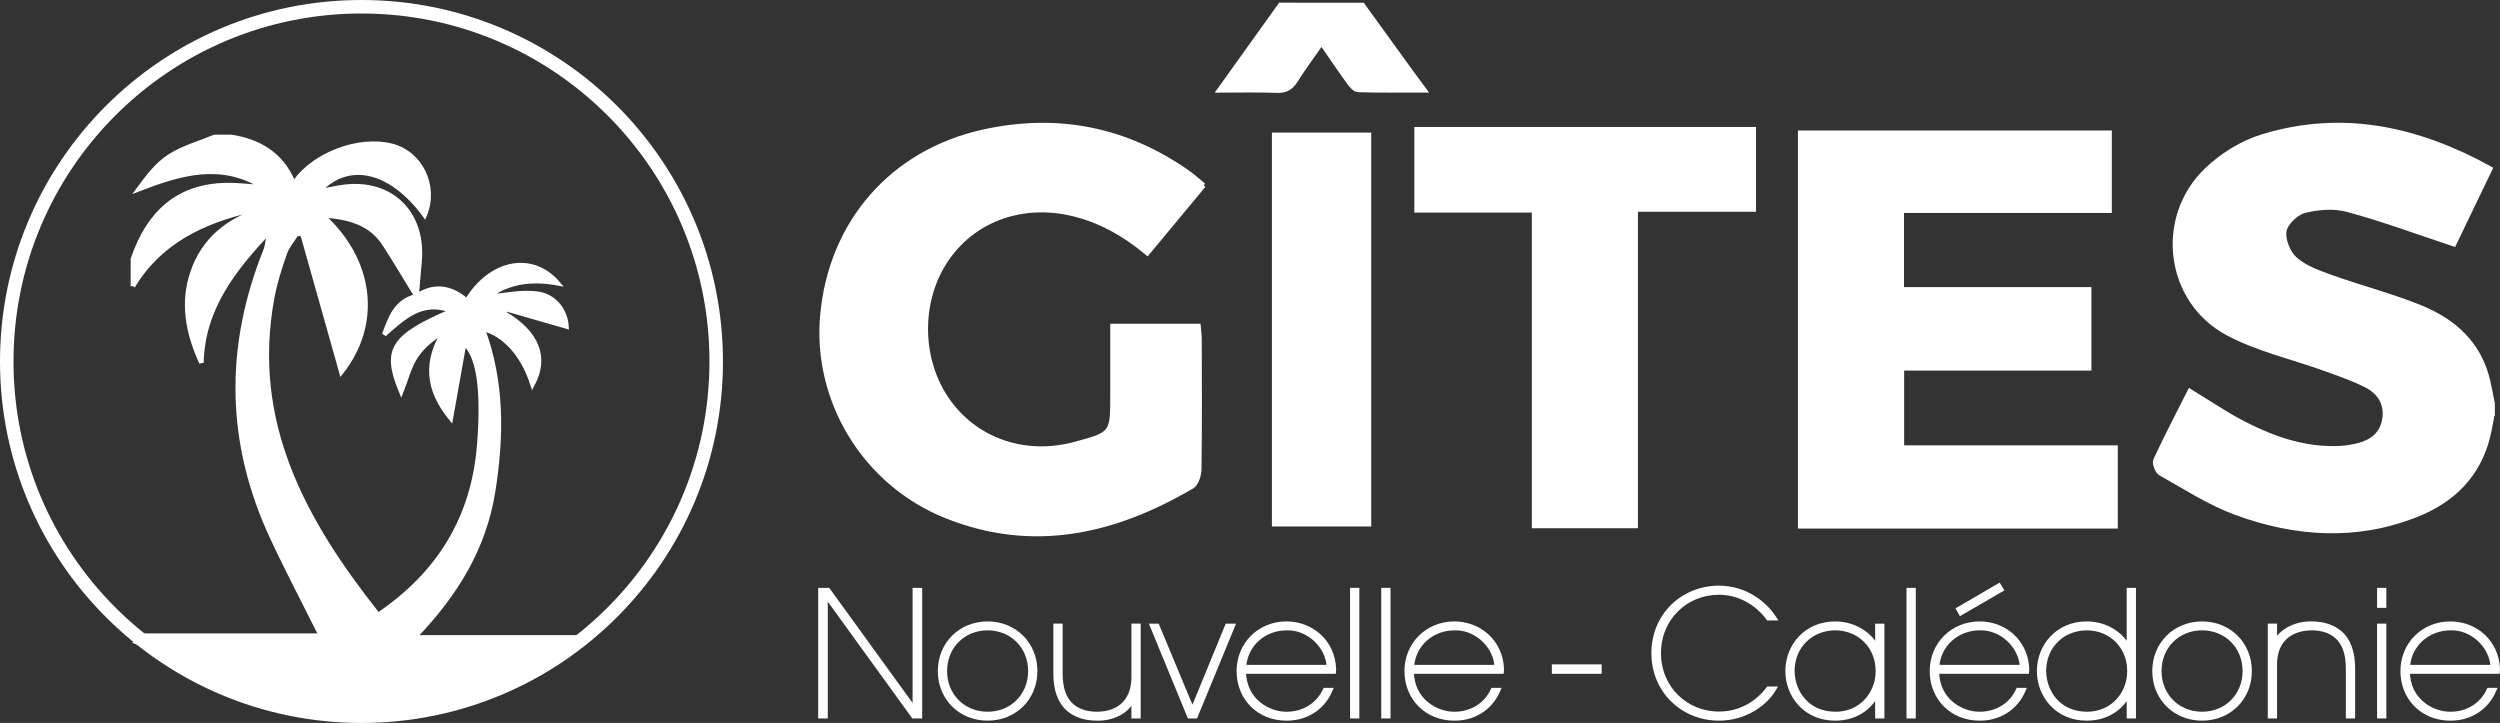 <?xml version="1.0" encoding="utf-8"?>
<!-- Generator: Adobe Illustrator 16.0.0, SVG Export Plug-In . SVG Version: 6.00 Build 0)  -->
<!DOCTYPE svg PUBLIC "-//W3C//DTD SVG 1.1//EN" "http://www.w3.org/Graphics/SVG/1.1/DTD/svg11.dtd">
<svg version="1.1" id="Calque_1" xmlns="http://www.w3.org/2000/svg" xmlns:xlink="http://www.w3.org/1999/xlink" x="0px" y="0px"
	 width="555.605px" height="160.669px" viewBox="17.79 266.369 555.605 160.669"
	 enable-background="new 17.79 266.369 555.605 160.669" xml:space="preserve">
<rect x="17.79" y="266.369" width="555.605" height="160.669" fill="#333333" stroke="none"/>
<g>
	<path fill="#FFFFFF" stroke="#FFFFFF" d="M571.748,358.217c-0.336,1.709-0.605,3.435-1.021,5.125
		c-2.137,8.685-7.84,14.247-15.898,17.449c-13.406,5.328-26.943,4.376-40.154-0.472c-5.859-2.151-11.234-5.66-16.721-8.746
		c-0.734-0.413-1.438-2.253-1.115-2.952c2.398-5.187,5.057-10.252,7.623-15.335c4.152,2.518,8.006,5.166,12.133,7.281
		c6.613,3.39,13.584,5.767,21.189,5.409c1.389-0.065,2.791-0.301,4.139-0.646c3.07-0.784,5.305-2.561,5.805-5.849
		c0.529-3.465-1.186-6.004-4.096-7.482c-2.898-1.473-6.018-2.53-9.088-3.642c-7.236-2.621-14.945-4.335-21.662-7.918
		c-13.426-7.16-15.75-25.591-4.785-36.213c3.408-3.301,7.922-6.121,12.438-7.505c17.711-5.431,34.4-1.865,50.707,7.126
		c-2.873,5.973-5.625,11.688-8.086,16.801c-8.111-2.687-15.754-5.524-23.588-7.656c-3.01-0.818-6.596-0.557-9.654,0.232
		c-1.842,0.474-4.203,2.754-4.473,4.507c-0.303,1.982,0.916,4.929,2.486,6.29c2.201,1.91,5.252,2.977,8.088,3.988
		c6.492,2.315,13.207,4.055,19.59,6.627c7.469,3.01,13.17,8.052,15.109,16.353c0.396,1.694,0.693,3.412,1.037,5.119v2.109H571.748z"
		/>
	<path fill="#FFFFFF" stroke="#FFFFFF" d="M320.611,267.47c3.623,5.007,7.246,10.017,10.873,15.021
		c0.811,1.117,1.639,2.22,2.916,3.95c-5.354,0-10.072,0.069-14.787-0.077c-0.693-0.021-1.506-0.949-2.01-1.641
		c-1.98-2.731-3.863-5.536-6.115-8.793c-2.063,2.964-3.988,5.542-5.697,8.258c-1.035,1.647-2.191,2.413-4.229,2.327
		c-4.074-0.173-8.161-0.052-12.84-0.052c4.727-6.602,9.162-12.797,13.598-18.993H320.611z"/>
	<polygon fill="#FFFFFF" stroke="#FFFFFF" points="486.625,295.872 486.625,313.194 463.476,313.194 440.437,313.194 
		440.437,330.676 482.093,330.676 482.093,348.225 440.47,348.225 440.47,365.844 487.953,365.844 487.953,383.337 417.871,383.337 
		417.871,295.872 	"/>
	<path fill="#FFFFFF" stroke="#FFFFFF" d="M285.301,307.563c-4.346,5.235-8.364,10.077-12.516,15.078
		c-5.319-4.417-10.957-7.574-17.524-8.943c-11.004-2.294-21.509,1.762-27.36,10.694c-6.117,9.34-5.767,22.483,0.838,31.443
		c6.323,8.578,17.107,12.148,27.897,9.236c8.4-2.267,8.4-2.267,8.4-10.995v-15.262h19.102c0.08,0.983,0.234,1.997,0.235,3.01
		c0.02,9.613,0.073,19.228-0.06,28.84c-0.018,1.309-0.626,3.242-1.594,3.81c-17.253,10.143-35.403,14.332-54.711,6.563
		c-18.047-7.261-29.111-25.593-27.455-44.475c1.815-20.684,15.446-36.402,35.725-40.896c16.421-3.639,31.629-0.671,45.452,9.007
		C282.863,305.467,283.887,306.412,285.301,307.563"/>
	<polygon fill="#FFFFFF" stroke="#FFFFFF" points="358.722,313.114 332.617,313.114 332.617,295.089 407.55,295.089 407.55,312.932 
		381.31,312.932 381.31,383.267 358.722,383.267 	"/>
	<rect x="300.46" y="295.837" fill="#FFFFFF" width="22.072" height="87.537"/>
	<path fill="#FFFFFF" stroke="#FFFFFF" d="M47.323,329.977v-6.032c3.394-9.904,9.67-16.242,20.746-16.44
		c2.76-0.049,5.529,0.32,8.293,0.497c-9.304-5.901-18.407-3.197-27.756,0.412c2.084-2.845,4.179-5.591,6.916-7.331
		c3.005-1.91,6.601-2.893,9.939-4.28h3.779c6.168,0.977,10.955,3.854,13.563,9.761c0.057,0.128,0.372,0.14,0.56,0.203
		c4.364-6.131,14.148-9.799,21.363-8.023c6.566,1.618,10.118,8.979,7.446,15.436c-7.502-10.167-16.983-12.434-23.601-5.257
		c1.654-0.311,2.973-0.554,4.291-0.806c11.316-2.167,19.346,5.255,18.141,16.745c-0.257,2.447-0.413,4.905-0.615,7.357
		c-2.353-3.835-4.644-7.708-7.076-11.493c-3.164-4.919-8.098-6.129-13.932-6.52c11.049,9.869,12.818,24.013,4.274,34.859
		c-2.946-10.451-5.795-20.56-8.645-30.668c-0.437-0.03-0.874-0.06-1.311-0.089c-0.887,1.424-2.059,2.749-2.603,4.294
		c-1.119,3.186-2.161,6.441-2.784,9.752c-5.256,27.913,7.063,49.965,23.499,70.686c13.642-9.175,21.191-21.684,22.48-37.689
		c1.04-12.903-0.27-20.114-3.335-22.709c-0.938,5.269-1.887,10.613-2.972,16.711c-5.418-6.669-5.567-12.8-1.456-19.508
		c-2.613,1.723-4.883,3.497-6.353,5.782c-1.464,2.274-2.126,5.063-3.213,7.81c-3.883-9.397-2.085-12.27,11.29-17.997
		c-6.836-2.585-10.806,1.587-15.072,5.256c1.384-3.724,2.636-7.486,7.219-8.493c3.575-2.55,7.536-2.188,11.133,1.021
		c5.22-8.665,14.446-10.642,20.246-3.894c-5.893-1.082-11.108-0.372-15.574,3.01c3.65-0.29,7.387-1.18,10.946-0.713
		c4.122,0.541,6.37,4.034,6.541,7.308c-4.332-1.246-8.969-2.581-13.605-3.916c-0.092,0.321-0.184,0.641-0.276,0.96
		c7.348,4.266,9.559,9.789,6.338,15.832c-2.122-6.587-6.202-11.168-11.097-12.386c4.391,11.781,4.267,23.771,2.354,35.968
		c-1.967,12.544-8.13,22.851-17.546,32.634h39.067c-8.999,6.813-18.073,11.189-27.957,13.84c-4.831,1.295-9.794,2.09-14.698,3.109
		H90.4c-0.963-0.232-1.913-0.563-2.89-0.688c-13.6-1.766-26.013-6.57-37.288-14.349c-0.655-0.451-1.502-0.625-2.259-0.928
		c0.32-0.459,0.639-0.917,0.958-1.376h40.201c-3.781-7.583-7.518-14.668-10.892-21.922c-9.739-20.935-10.02-42.139-1.476-63.538
		c0.54-1.354,0.592-2.902,0.873-4.36c-7.915,8.402-14.796,17.088-15.072,29.16c-2.989-6.515-4.339-13.222-1.948-20.157
		c2.475-7.179,7.865-11.492,15.073-13.793c-0.761-0.158-1.382-0.14-1.976-0.002C62.897,315.551,53.329,320.009,47.323,329.977"/>
	<g>
		<path fill="#FFFFFF" stroke="#FFFFFF" d="M221.028,424.025h0.076v-26.512h1.136v28.025h-1.439l-19.466-26.89h-0.076v26.89h-1.136
			v-28.025h1.705L221.028,424.025z"/>
		<path fill="#FFFFFF" stroke="#FFFFFF" d="M237.278,404.975c6.021,0,10.566,4.544,10.566,10.528
			c0,6.021-4.545,10.527-10.566,10.527s-10.566-4.506-10.566-10.527C226.712,409.519,231.257,404.975,237.278,404.975z
			 M237.278,425.046c5.416,0,9.506-4.09,9.506-9.543c0-5.455-4.09-9.544-9.506-9.544s-9.506,4.09-9.506,9.544
			C227.772,420.957,231.863,425.046,237.278,425.046z"/>
		<path fill="#FFFFFF" stroke="#FFFFFF" d="M269.737,421.486h-0.076c-1.25,3.105-4.734,4.621-8.066,4.545
			c-2.576,0-4.696-0.682-6.287-2.006c-1.969-1.668-2.916-4.355-2.916-7.954v-10.604h1.061v10.604c0,3.484,0.947,5.72,2.461,7.083
			c1.553,1.4,3.636,1.893,5.681,1.893c5.037-0.037,8.143-2.992,8.143-8.18v-11.4h1.06v20.072h-1.06L269.737,421.486L269.737,421.486
			z"/>
		<path fill="#FFFFFF" stroke="#FFFFFF" d="M273.867,405.467h1.099l7.839,18.822l7.726-18.822h1.212l-8.256,20.072h-1.363
			L273.867,405.467z"/>
		<path fill="#FFFFFF" stroke="#FFFFFF" d="M294.207,415.617c0.076,6.551,5.568,9.469,9.505,9.43c3.711,0,6.969-1.893,8.561-5.303
			h1.174c-1.855,4.281-5.721,6.326-9.771,6.287c-6.136,0-10.567-4.545-10.567-10.527v0.037c0-6.021,4.622-10.565,10.604-10.565
			c5.377,0,10.264,3.863,10.529,10.073l-0.039,0.568H294.207L294.207,415.617z M313.142,414.632
			c-0.227-4.848-4.732-8.862-9.43-8.673c-4.961,0-9.166,3.598-9.468,8.673H313.142z"/>
		<path fill="#FFFFFF" stroke="#FFFFFF" d="M319.394,425.539h-1.061v-28.024h1.061V425.539z"/>
		<path fill="#FFFFFF" stroke="#FFFFFF" d="M326.326,425.539h-1.063v-28.024h1.063V425.539z"/>
		<path fill="#FFFFFF" stroke="#FFFFFF" d="M331.513,415.617c0.076,6.551,5.568,9.469,9.506,9.43c3.713,0,6.971-1.893,8.561-5.303
			h1.174c-1.855,4.281-5.719,6.326-9.77,6.287c-6.137,0-10.566-4.545-10.566-10.527v0.037c0-6.021,4.621-10.565,10.604-10.565
			c5.379,0,10.264,3.863,10.527,10.073l-0.037,0.568H331.513L331.513,415.617z M350.449,414.632
			c-0.227-4.848-4.732-8.862-9.43-8.673c-4.961,0-9.166,3.598-9.469,8.673H350.449z"/>
		<path fill="#FFFFFF" stroke="#FFFFFF" d="M373.251,414.519v1.098h-10.074v-1.098H373.251z"/>
		<path fill="#FFFFFF" stroke="#FFFFFF" d="M412.072,419.441c-1.895,3.221-6.361,6.59-12.232,6.59
			c-8.029,0-14.543-6.098-14.543-14.505c0-8.408,6.514-14.505,14.543-14.505c5.984,0.038,10.227,3.56,12.271,6.742h-1.324
			c-1.063-1.477-4.734-5.681-10.945-5.719c-7.424,0-13.408,5.719-13.408,13.482s5.984,13.481,13.408,13.481
			c6.551,0,10.148-4.469,10.945-5.566H412.072z"/>
		<path fill="#FFFFFF" stroke="#FFFFFF" d="M436.087,425.539h-1.061v-4.998h-0.076c-1.742,3.408-5.074,5.49-9.316,5.49
			c-6.59,0-10.564-5.111-10.564-10.527c0-5.529,4.09-10.528,10.564-10.528c4.85,0,8.332,2.992,9.316,5.605h0.076v-5.113h1.061
			V425.539z M435.14,415.503c0-5.493-4.127-9.544-9.506-9.544c-5.227,0-9.506,3.901-9.506,9.544
			c0.039,4.545,3.145,9.543,9.619,9.543C431.277,425.046,435.14,420.691,435.14,415.503z"/>
		<path fill="#FFFFFF" stroke="#FFFFFF" d="M443.058,425.539h-1.061v-28.024h1.061V425.539z"/>
		<path fill="#FFFFFF" stroke="#FFFFFF" d="M448.248,415.617c0.074,6.551,5.566,9.469,9.506,9.43c3.711,0,6.969-1.893,8.561-5.303
			h1.174c-1.857,4.281-5.721,6.326-9.771,6.287c-6.135,0-10.566-4.545-10.566-10.527v0.037c0-6.021,4.621-10.565,10.604-10.565
			c5.379,0,10.264,3.863,10.529,10.073l-0.039,0.568H448.248L448.248,415.617z M467.183,414.632
			c-0.227-4.848-4.732-8.862-9.43-8.673c-4.961,0-9.166,3.598-9.469,8.673H467.183z M462.033,396.529l0.529,0.871l-9.014,5.227
			l-0.492-0.871L462.033,396.529z"/>
		<path fill="#FFFFFF" stroke="#FFFFFF" d="M491.992,425.539h-1.061v-4.998h-0.076c-1.742,3.408-5.074,5.49-9.316,5.49
			c-6.59,0-10.566-5.111-10.566-10.527c0-5.529,4.09-10.528,10.566-10.528c4.848,0,8.332,2.992,9.316,5.605h0.076v-13.066h1.061
			V425.539z M491.044,415.503c0-5.493-4.127-9.544-9.506-9.544c-5.227,0-9.506,3.901-9.506,9.544
			c0.039,4.545,3.145,9.543,9.619,9.543C487.181,425.046,491.044,420.691,491.044,415.503z"/>
		<path fill="#FFFFFF" stroke="#FFFFFF" d="M507.181,404.975c6.021,0,10.566,4.544,10.566,10.528
			c0,6.021-4.545,10.527-10.566,10.527s-10.566-4.506-10.566-10.527C496.615,409.519,501.16,404.975,507.181,404.975z
			 M507.181,425.046c5.416,0,9.506-4.09,9.506-9.543c0-5.455-4.09-9.544-9.506-9.544s-9.506,4.09-9.506,9.544
			C497.675,420.957,501.765,425.046,507.181,425.046z"/>
		<path fill="#FFFFFF" stroke="#FFFFFF" d="M523.353,409.33h0.076c1.25-2.916,4.887-4.431,8.066-4.355
			c2.576,0,4.697,0.682,6.287,2.007c1.969,1.667,2.916,4.355,2.916,7.953v10.604h-1.061v-10.604c0-3.484-0.947-5.718-2.463-7.082
			c-1.553-1.401-3.635-1.894-5.68-1.894c-5.037,0.076-8.145,2.992-8.145,8.029v11.551h-1.061v-20.072h1.061v3.863H523.353z"/>
		<path fill="#FFFFFF" stroke="#FFFFFF" d="M547.634,400.96h-1.061v-3.446h1.061V400.96z M547.634,425.539h-1.061v-20.072h1.061
			V425.539z"/>
		<path fill="#FFFFFF" stroke="#FFFFFF" d="M552.861,415.617c0.074,6.551,5.566,9.469,9.506,9.43c3.711,0,6.969-1.893,8.559-5.303
			h1.174c-1.855,4.281-5.719,6.326-9.77,6.287c-6.135,0-10.566-4.545-10.566-10.527v0.037c0-6.021,4.621-10.565,10.604-10.565
			c5.379,0,10.264,3.863,10.527,10.073l-0.037,0.568H552.861L552.861,415.617z M571.796,414.632
			c-0.227-4.848-4.734-8.862-9.43-8.673c-4.961,0-9.166,3.598-9.469,8.673H571.796z"/>
	</g>
	<circle fill="none" stroke="#FFFFFF" stroke-width="3" stroke-miterlimit="10" cx="98.125" cy="346.704" r="78.835"/>
</g>
</svg>
